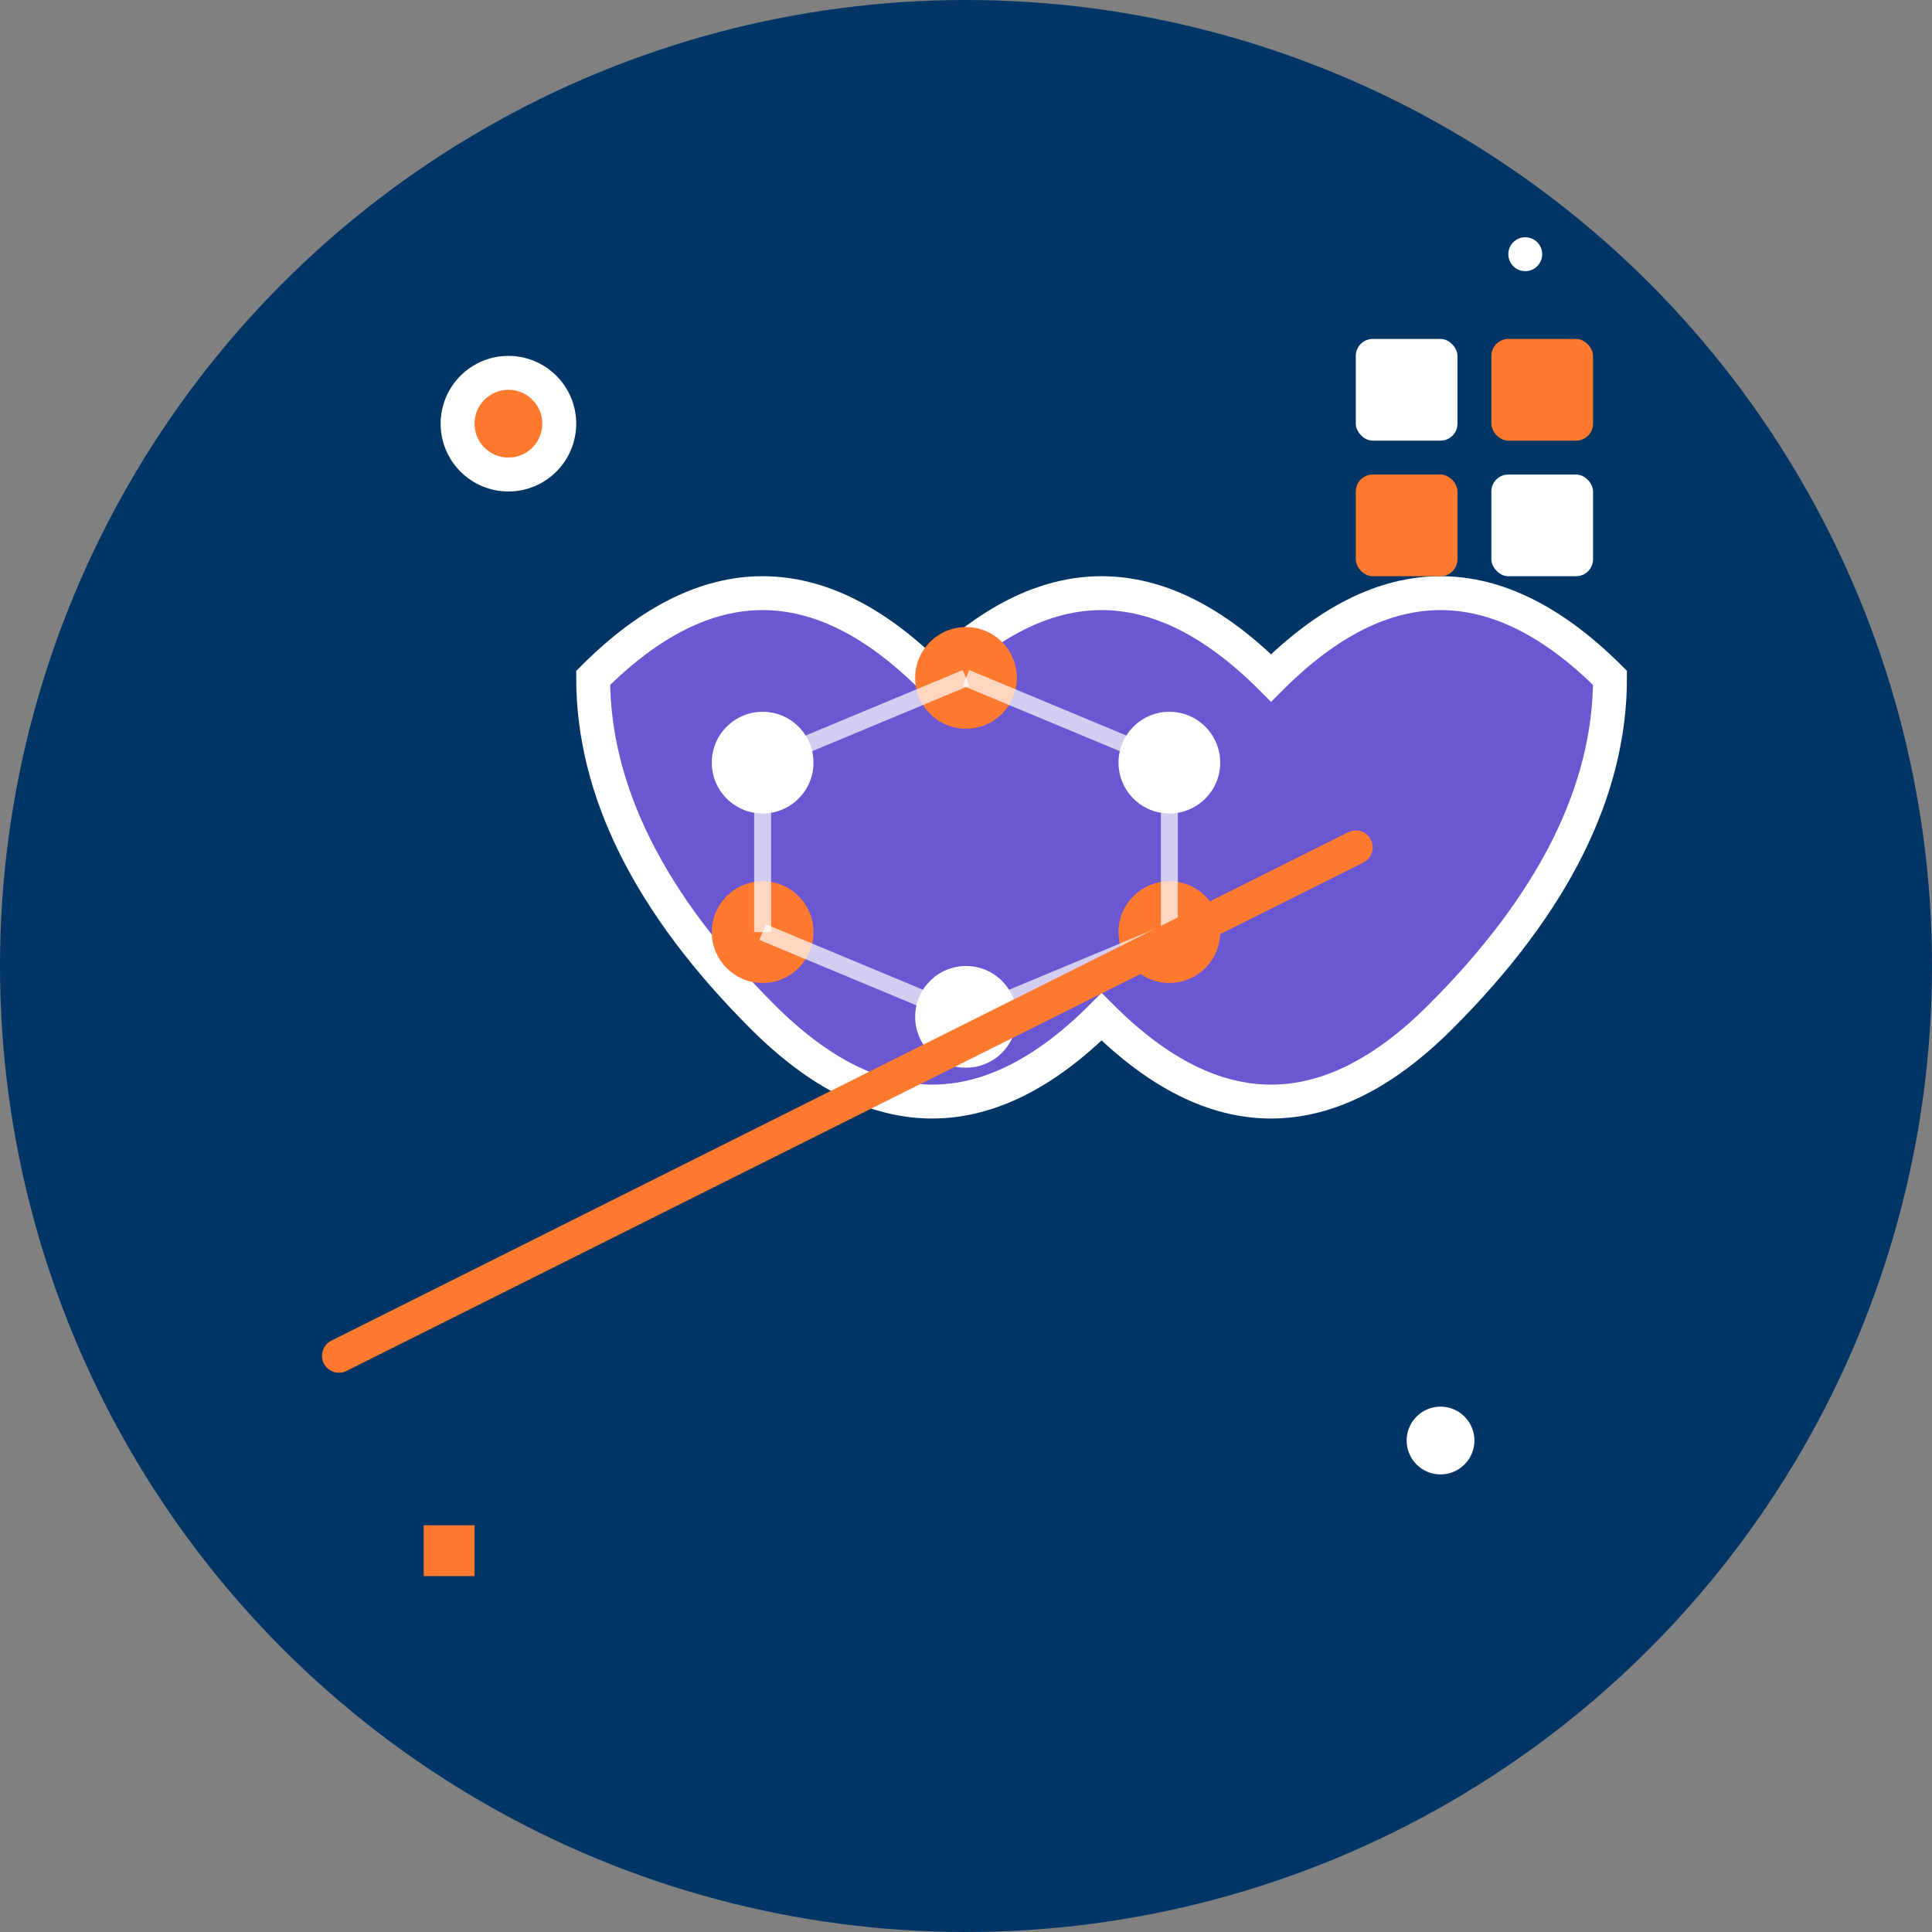 <svg width="114" height="114" viewBox="0 0 114 114" fill="none" xmlns="http://www.w3.org/2000/svg">
  <rect x="0" y="0" width="114" height="114" fill="#808080" stroke="none"/>
  <!-- Background circle -->
  <circle cx="57" cy="57" r="57" fill="#003566"/>
  
  <!-- AI Brain/Circuit pattern -->
  <path d="M35 40 Q45 30 55 40 Q65 30 75 40 Q85 30 95 40 Q95 50 85 60 Q75 70 65 60 Q55 70 45 60 Q35 50 35 40 Z" fill="#6C57D2" stroke="white" stroke-width="2"/>
  
  <!-- Neural network nodes -->
  <circle cx="45" cy="45" r="3" fill="white"/>
  <circle cx="57" cy="40" r="3" fill="#FF792E"/>
  <circle cx="69" cy="45" r="3" fill="white"/>
  <circle cx="45" cy="55" r="3" fill="#FF792E"/>
  <circle cx="57" cy="60" r="3" fill="white"/>
  <circle cx="69" cy="55" r="3" fill="#FF792E"/>
  
  <!-- Connection lines -->
  <line x1="45" y1="45" x2="57" y2="40" stroke="white" stroke-width="1" opacity="0.7"/>
  <line x1="57" y1="40" x2="69" y2="45" stroke="white" stroke-width="1" opacity="0.7"/>
  <line x1="45" y1="45" x2="45" y2="55" stroke="white" stroke-width="1" opacity="0.7"/>
  <line x1="69" y1="45" x2="69" y2="55" stroke="white" stroke-width="1" opacity="0.7"/>
  <line x1="45" y1="55" x2="57" y2="60" stroke="white" stroke-width="1" opacity="0.7"/>
  <line x1="57" y1="60" x2="69" y2="55" stroke="white" stroke-width="1" opacity="0.7"/>
  
  <!-- AI symbols -->
  <!-- Robot eye -->
  <circle cx="30" cy="25" r="4" fill="white"/>
  <circle cx="30" cy="25" r="2" fill="#FF792E"/>
  
  <!-- Data processing -->
  <rect x="80" y="20" width="6" height="6" rx="1" fill="white"/>
  <rect x="88" y="20" width="6" height="6" rx="1" fill="#FF792E"/>
  <rect x="80" y="28" width="6" height="6" rx="1" fill="#FF792E"/>
  <rect x="88" y="28" width="6" height="6" rx="1" fill="white"/>
  
  <!-- Machine learning chart -->
  <path d="M20 80 L30 75 L40 70 L50 65 L60 60 L70 55 L80 50" stroke="#FF792E" stroke-width="2" fill="none" stroke-linecap="round"/>
  
  <!-- Floating AI elements -->
  <circle cx="85" cy="85" r="2" fill="white"/>
  <rect x="25" y="90" width="3" height="3" fill="#FF792E"/>
  <circle cx="90" cy="15" r="1" fill="white"/>
</svg>
